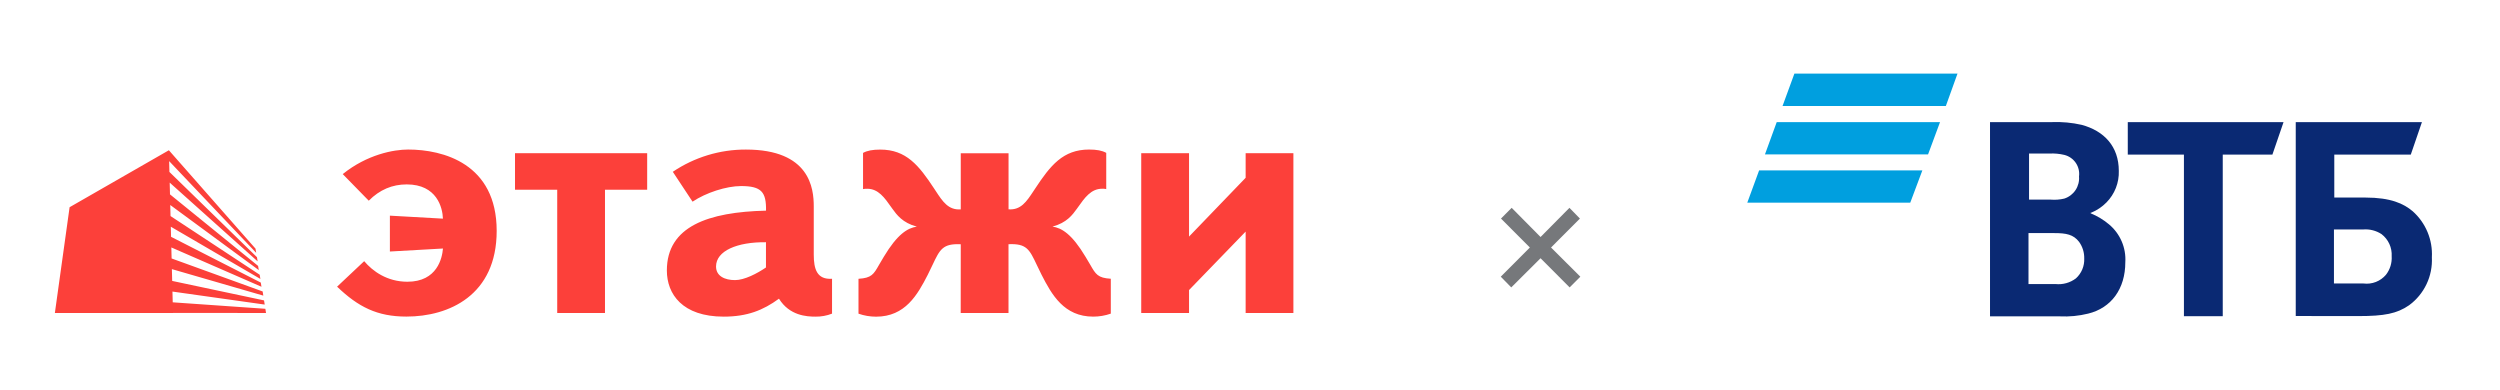 <?xml version="1.0" encoding="UTF-8"?> <svg xmlns="http://www.w3.org/2000/svg" width="551" height="86" viewBox="0 0 551 86" fill="none"> <path d="M337.181 54.552L330.817 48.171L333.174 45.807L339.539 52.236L345.903 45.807L348.213 48.171L341.848 54.552L348.307 60.981L345.95 63.344L339.539 56.915L333.08 63.344L330.77 60.981L337.181 54.552Z" fill="#76787B"></path> <path fill-rule="evenodd" clip-rule="evenodd" d="M89.794 62.094C85.3 62.094 82.123 59.755 80.267 57.561L74.294 63.182C78.954 67.649 83.133 69.775 89.568 69.775C98.932 69.775 109.468 65.1 109.468 50.884C109.468 36.035 97.621 32.958 89.947 32.958C86.77 32.958 80.9 34.044 75.54 38.371L81.273 44.235C83.673 41.812 86.465 40.642 89.64 40.642C96.299 40.642 97.543 45.77 97.621 48.189L85.931 47.531V55.435L97.629 54.773C97.466 56.826 96.392 62.094 89.794 62.094ZM164.402 32.963C158.66 32.943 153.045 34.651 148.288 37.864L152.638 44.449C155.58 42.471 160.077 41.007 163.332 41.007C167.827 41.007 168.905 42.325 168.831 46.427C156.116 46.724 146.976 49.874 146.976 59.614C146.976 64.812 150.387 69.788 159.522 69.788C164.637 69.788 168.2 68.395 171.686 65.83C174.01 69.582 177.802 69.788 179.742 69.788C180.986 69.806 182.222 69.581 183.381 69.126V61.439C180.047 61.657 179.352 59.317 179.352 56.095V45.477C179.352 41.528 178.505 32.963 164.402 32.963ZM157.815 58.734C157.815 55.289 162.466 53.313 168.819 53.387V58.952C166.885 60.267 164.089 61.734 162 61.734C159.749 61.734 157.815 60.856 157.815 58.734ZM113.507 41.817V33.769H142.637V41.817H133.339V68.981H122.811V41.817H113.507ZM205.514 58.422C207.143 54.971 207.768 53.649 211.751 53.833L211.74 68.979H222.274V53.823C226.262 53.639 226.887 54.961 228.519 58.411C228.823 59.053 229.161 59.768 229.562 60.56C231.805 64.953 234.521 69.784 240.941 69.784C242.262 69.785 243.575 69.562 244.821 69.123V61.436C241.958 61.26 241.502 60.463 240.295 58.356L240.295 58.356L240.294 58.354C240.005 57.849 239.673 57.269 239.254 56.604C236.234 51.554 233.98 50.238 231.968 49.941C235.114 49.098 236.372 47.356 237.363 45.986L237.421 45.906L237.469 45.839L237.54 45.738C239.06 43.582 240.461 41.597 242.897 41.597C243.205 41.584 243.513 41.609 243.815 41.671V33.691C242.897 33.18 241.73 32.959 240.027 32.959C234.296 32.959 231.506 36.472 228.175 41.525C228.034 41.733 227.897 41.941 227.762 42.145L227.761 42.147C226.249 44.433 224.99 46.338 222.284 46.136V33.773H211.751V46.146C209.024 46.35 207.752 44.408 206.228 42.082L206.227 42.081C206.109 41.901 205.99 41.718 205.868 41.535C202.531 36.472 199.745 32.97 194.014 32.97C192.311 32.97 191.152 33.19 190.214 33.701V41.677C190.522 41.615 190.837 41.591 191.152 41.603C193.573 41.603 194.959 43.572 196.459 45.703L196.562 45.849C196.587 45.884 196.612 45.919 196.638 45.954L196.656 45.98L196.658 45.982C197.65 47.355 198.916 49.105 202.067 49.951C200.048 50.248 197.801 51.565 194.778 56.615C194.364 57.276 194.035 57.854 193.749 58.357C192.545 60.471 192.09 61.27 189.212 61.446V69.133C190.455 69.572 191.765 69.796 193.084 69.795C199.512 69.795 202.225 64.963 204.473 60.571C204.873 59.778 205.21 59.064 205.513 58.423L205.514 58.422ZM58.633 68.979L58.484 68.056L38.069 66.631L38.007 64.26L58.342 67.128L58.193 66.206L37.949 61.915L37.883 59.313L58.034 65.156L57.888 64.236L37.823 56.965L37.763 54.535L57.628 63.202L57.479 62.282L37.701 52.193L37.646 49.965L57.388 61.479L57.239 60.557L37.586 47.62L37.524 45.183L57.035 59.528L56.886 58.605L37.466 42.839L37.4 40.248L56.781 57.607L56.633 56.685L37.34 37.896L37.28 35.511L56.463 55.725L56.317 54.805L37.22 33.116L15.339 45.67L12.094 68.981L38.127 68.979L38.125 68.975L58.633 68.979ZM274.539 33.769V39.186L262.063 52.143V33.769H251.527V68.981H262.063V63.931L274.539 51.043V68.981H285.064V33.769H274.539Z" fill="#FC403A"></path> <path d="M428.865 23.364H392.872L395.483 16.226H431.431L428.865 23.364ZM427.583 26.911H391.59L388.994 34.034H424.942L427.583 26.911V26.911ZM423.689 37.55H387.711L385.1 44.673H421.018L423.689 37.55V37.55Z" fill="#009FDF"></path> <path d="M514.478 62.482H520.922C521.843 62.598 522.778 62.482 523.643 62.144C524.506 61.807 525.273 61.259 525.872 60.55C526.771 59.389 527.217 57.941 527.125 56.475C527.179 55.542 527.004 54.61 526.614 53.76C526.225 52.91 525.634 52.169 524.891 51.601C523.685 50.815 522.252 50.454 520.816 50.575H514.402V62.467L514.478 62.482V62.482ZM505.982 69.65V26.911H533.795L531.335 34.08H514.478V43.542H521.345C526.898 43.542 529.766 44.87 531.758 46.56C533.181 47.827 534.299 49.397 535.031 51.156C535.763 52.914 536.089 54.815 535.983 56.717C536.087 58.756 535.683 60.789 534.805 62.634C533.928 64.478 532.606 66.075 530.958 67.281C528.271 69.137 525.48 69.665 519.79 69.665L505.982 69.65V69.65ZM481.337 69.65V34.08H468.962V26.911H503.295L500.835 34.08H489.894V69.695H481.322L481.337 69.65ZM447.08 43.995H451.954C452.966 44.079 453.985 44.003 454.973 43.768C455.984 43.441 456.856 42.782 457.445 41.897C458.034 41.012 458.306 39.953 458.217 38.894C458.356 37.841 458.102 36.774 457.503 35.897C456.905 35.02 456.004 34.395 454.973 34.14C453.911 33.889 452.818 33.787 451.728 33.838H447.201V43.995H447.08V43.995ZM447.08 51.389V62.602H453.011C454.625 62.779 456.245 62.331 457.538 61.35C458.146 60.8 458.625 60.122 458.94 59.366C459.256 58.609 459.401 57.792 459.364 56.973C459.396 55.66 458.999 54.373 458.232 53.306C456.98 51.676 455.395 51.374 452.754 51.374H447.095L447.08 51.389V51.389ZM460.783 46.862V47.013C462.239 47.604 463.593 48.419 464.797 49.428C466.02 50.439 466.984 51.725 467.613 53.181C468.243 54.636 468.519 56.221 468.419 57.803C468.419 63.659 465.325 67.884 460.224 69.122C458.187 69.625 456.088 69.829 453.992 69.726H438.599V26.911H452.301C454.482 26.829 456.663 27.032 458.791 27.515C463.741 28.843 466.985 32.269 466.985 37.672C467.028 38.952 466.807 40.228 466.341 41.422C465.873 42.615 465.168 43.701 464.269 44.614C463.311 45.587 462.167 46.357 460.904 46.877H460.783V46.862V46.862Z" fill="#0A2973"></path> </svg> 